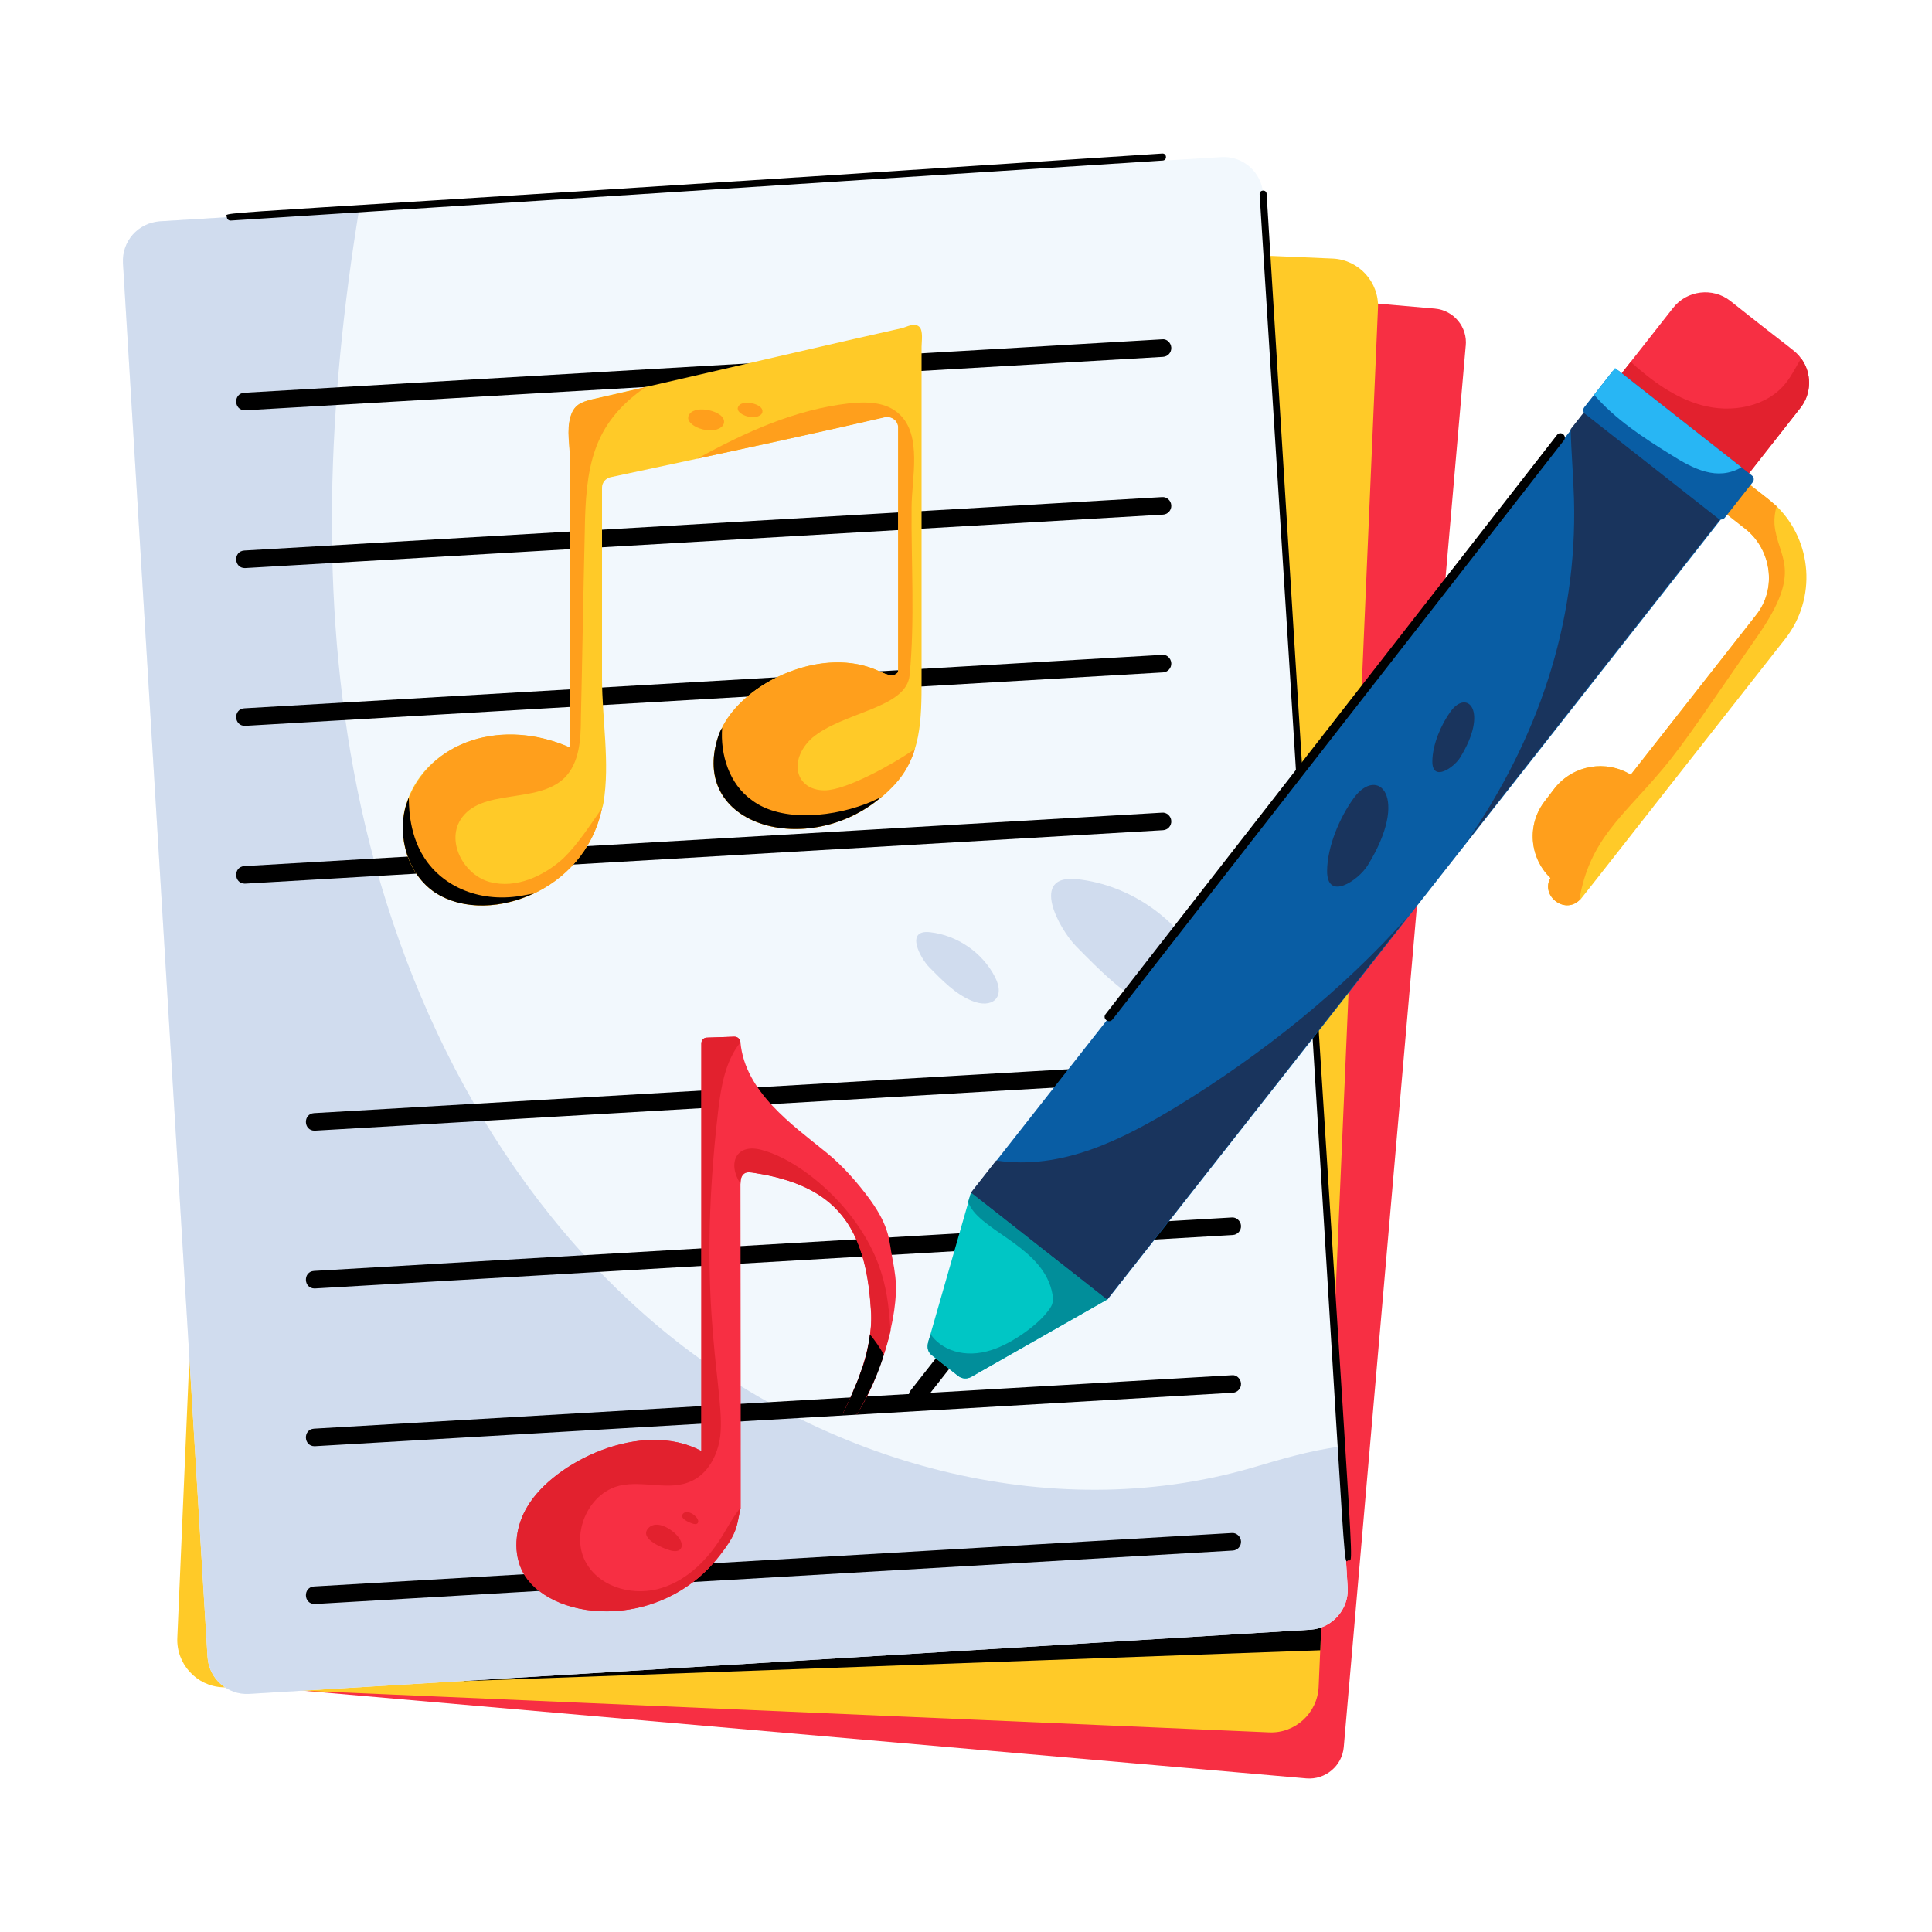 <?xml version="1.0" encoding="UTF-8"?> <svg xmlns="http://www.w3.org/2000/svg" id="Layer_1" viewBox="0 0 55 55"><g id="_x38_9"><g><g><g><path d="m41.725 9.85-3.471 39.886c-.046.532-.521.937-1.065.891l-30.455-2.662c-.532-.046-.925-.52-.879-1.053l3.483-39.897c.046-.532.521-.926 1.053-.88l30.455 2.65c.532.046.937.521.88 1.064z" fill="#f72f43"></path></g></g><g><g><path d="m39.228 8.772c-2.234 51.951.642-14.902-1.689 39.249-.034.752-.671 1.331-1.412 1.296l-29.795-1.284c-.74-.034-1.319-.671-1.284-1.411l1.689-39.249c.035-.752.671-1.331 1.412-1.296l29.795 1.284c.741.035 1.319.671 1.284 1.412z" fill="#ffca28"></path></g></g><g><g><path d="m37.666 45.046-.081 1.933-24.403.879s22.957-3.807 23.188-3.807c.034.012.613.451 1.296.995z"></path></g></g><g><g><path d="m38.365 45.202c.035.613-.44 1.146-1.053 1.192l-30.224 1.828c-.613.035-1.146-.44-1.18-1.053l-2.407-39.677c-.035-.625.428-1.146 1.053-1.192l5.67-.347 24.554-1.481c.613-.035 1.146.44 1.18 1.053.013.213.514 8.473 2.407 39.677z" fill="#f2f8fd"></path></g></g><g><g><path d="m38.365 45.202c.035.613-.44 1.146-1.053 1.192l-30.224 1.828c-.613.035-1.146-.44-1.18-1.053l-2.407-39.677c-.035-.625.428-1.146 1.053-1.192l5.67-.347c-.891 5.473-1.146 11.073-.058 16.489 1.18 5.878 4.038 11.536 8.644 15.378 4.605 3.83 11.05 5.635 16.813 3.969.787-.231 1.666-.498 2.499-.602z" fill="#d0dcee"></path></g></g><g><g><path d="m38.385 44.42c-.19 0 .101 2.411-2.526-38.889-.008-.132.192-.146.199-.013 2.473 40.279 2.529 38.889 2.333 38.901-.002 0-.004 0-.006 0z"></path></g></g></g><g><g><path d="m6.558 6.278c-.052 0-.096-.041-.1-.094-.014-.197-1.548.047 26.63-1.813.002-0.0.004-0.0.006-0.0.128 0 .135.192.006.2l-26.537 1.708c-.002 0-.004 0-.006 0z"></path></g></g><g><g><path d="m32.954 28.764c1.071.439 1.846-.144 1.259-1.292-.68-1.33-2.056-2.279-3.541-2.443-1.388-.153-.514 1.43-.033 1.915.682.688 1.405 1.447 2.315 1.82z" fill="#d0dcee"></path></g></g><g><g><path d="m27.669 28.492c.56.23.965-.075.658-.676-.356-.696-1.075-1.192-1.852-1.278-.726-.08-.269.748-.017 1.002.357.36.735.757 1.211.952z" fill="#d0dcee"></path></g></g><g><g><path d="m6.972 11.681c-.321 0-.336-.481-.015-.5l26.123-1.521c.133-.02.256.097.264.235s-.097.256-.235.264l-26.123 1.521c-.005 0-.01 0-.015 0z"></path></g></g><g><g><path d="m6.972 16.172c-.321 0-.336-.481-.015-.5l26.123-1.521c.133-.013.256.097.264.235.008.138-.097.256-.235.264l-26.123 1.521c-.005 0-.01 0-.015 0z"></path></g></g><g><g><path d="m6.972 20.664c-.321 0-.336-.481-.015-.5l26.123-1.521c.133-.021.256.097.264.235s-.097.256-.235.264l-26.123 1.521c-.005 0-.01 0-.015 0z"></path></g></g><g><g><path d="m6.972 25.156c-.321 0-.336-.481-.015-.5l26.123-1.521c.133-.014.256.097.264.235.008.138-.097.256-.235.264l-26.123 1.521c-.005 0-.01 0-.015 0z"></path></g></g><g><g><path d="m8.957 32.188c-.321 0-.336-.481-.015-.5l26.123-1.521c.13-.02.256.097.264.235s-.097.256-.235.264l-26.123 1.521c-.005 0-.01 0-.015 0z"></path></g></g><g><g><path d="m8.957 36.68c-.321 0-.336-.481-.015-.5l26.123-1.521c.13-.013.256.097.264.235.008.138-.097.256-.235.264l-26.123 1.521c-.005 0-.01 0-.015 0z"></path></g></g><g><g><path d="m8.957 41.171c-.321 0-.336-.481-.015-.5l26.123-1.521c.13-.02.256.097.264.235s-.097.256-.235.264l-26.123 1.521c-.005 0-.01 0-.015 0z"></path></g></g><g><g><path d="m8.957 45.663c-.321 0-.336-.481-.015-.5l26.123-1.521c.13-.014.256.097.264.235.008.138-.097.256-.235.264l-26.123 1.521c-.005 0-.01 0-.015 0z"></path></g></g><g><g><g><path d="m24.52 40.049c-.026.053-.06.106-.086.159-.007.007-.013.02-.013.026-.007.013-.013.007-.026.007-.027-.007-.053-.013-.079-.013-.042-.007-.231-.013-.271 0-.007 0-.026.007-.033 0-.007-.007 0-.013 0-.026.007-.007.013-.02.02-.033.002-.003.092-.189.099-.205.39-.82.738-1.805.662-2.714-.151-2.321-.984-3.498-3.309-3.859-.086-.013-.225-.04-.298.02-.104.08-.097.198-.106.298 0 .1.011 9.956.007 9.213-.119.5-.063.679-.596 1.357-1.723 2.232-4.94 1.88-5.639.41-.265-.576-.159-1.277.172-1.813.747-1.25 3.229-2.479 4.944-1.569v-11.602c0-.093.066-.165.159-.165l.781-.027c.093 0 .159.066.172.152v.013c.132 1.41 1.484 2.35 2.436 3.124.463.371.907.874 1.258 1.357.582.811.53 1.185.635 1.688.033.159.06.331.079.496.134 1.18-.53 2.98-.966 3.706z" fill="#f72f43"></path></g></g><g><g><path d="m21.084 42.921c-.119.5-.063.679-.596 1.357-1.723 2.232-4.94 1.88-5.639.41-.265-.576-.159-1.277.172-1.813.747-1.25 3.229-2.479 4.944-1.569v-11.602c0-.093.066-.165.159-.165l.781-.027c.093 0 .159.066.172.152v.013c-.424.523-.549 1.244-.629 1.919-.678 5.74.26 8.153.04 9.392-.086.483-.351.966-.794 1.171-.622.298-1.37-.02-2.045.132-.927.212-1.443 1.449-.933 2.25.424.682 1.37.907 2.131.662.768-.245 1.357-.867 1.761-1.555.146-.238.291-.51.477-.728z" fill="#e2212e"></path></g></g><g><g><path d="m25.351 37.88c-.015.116-.171.648-.19.686-.041.141-.091.273-.149.405-.217.651-.502 1.061-.579 1.24-.008 0-.016.016-.016.025s-.008.008-.025.008c-.108-.036-.319-.031-.347-.017-.008 0-.025.008-.033 0-.008-.008 0-.016 0-.025.005-.005.047-.094.05-.099.07-.14.2-.426.256-.57.294-.661.546-1.568.471-2.281-.151-2.336-.984-3.499-3.306-3.86-.091-.017-.223-.041-.298.016-.091.066-.107.182-.107.289-.386-.601-.105-1.159.612-.959 1.146.302 2.84 1.727 3.389 3.463.211.654.232 1.209.273 1.678z" fill="#e2212e"></path></g></g><g><g><path d="m19.102 44.141c.285.072.378-.115.248-.33-.139-.232-.647-.584-.897-.304-.273.305.457.586.649.635z" fill="#e2212e"></path></g></g><g><g><path d="m19.739 43.38c.04.01.089.015.118-.015.114-.115-.264-.439-.412-.273-.124.138.207.266.294.288z" fill="#e2212e"></path></g></g><g><g><path d="m25.161 38.566c-.247.84-.665 1.5-.727 1.645-.008 0-.016.016-.016.025s-.008.008-.025.008c-.108-.036-.319-.031-.347-.017-.008 0-.025.008-.033 0-.008-.008 0-.016 0-.025.008-.008.008-.025.016-.033.017-.025.025-.05.033-.066.025-.05.05-.091.066-.141.066-.14.132-.281.19-.43.066-.149.124-.289.174-.446.142-.345.226-.724.273-1.099.149.182.281.372.397.578z"></path></g></g></g><g><g><g><path d="m26.235 9.874v9.491c0 1.106-.009 2.176-.789 2.991-2.083 2.238-5.923 1.263-4.99-1.401.49-1.44 2.908-2.645 4.596-1.836.177.082.394.177.517.014v-6.962c0-.204-.19-.34-.381-.299-1.905.451-4.735 1.059-7.805 1.713-.136.027-.245.15-.245.299v5.425c0 1.169.231 2.407.041 3.549-.014.054-.014.095-.041.15-.493 2.375-3.254 3.372-4.746 2.407-.775-.517-1.101-1.577-.843-2.475.48-1.668 2.56-2.585 4.678-1.659v-8.227c0-.381-.095-.789.014-1.183.095-.34.285-.422.612-.503 4.159-.951 7.002-1.621 8.825-2.026.15-.041.353-.163.489-.041.122.109.068.422.068.571z" fill="#ffca28"></path></g></g><g><g><path d="m18.384 11.017c-1.542 1.06-1.713 2.303-1.738 4.16-.041 1.752-.068 3.503-.109 5.268 0 .602-.041 1.273-.465 1.697-.78.766-2.395.274-2.969 1.204-.397.657.123 1.574.848 1.765.739.192 1.519-.164 2.08-.67.424-.41.753-.93 1.108-1.437-.504 2.43-3.292 3.351-4.748 2.408-.766-.506-1.095-1.574-.835-2.477.638-1.913 2.798-2.486 4.666-1.656v-8.224c0-.383-.096-.794.014-1.177.096-.342.287-.424.616-.506.044-.01 1.492-.335 1.533-.356z" fill="#ff9f1c"></path></g></g><g><g><path d="m26.047 21.321c-.187.583-.453.937-.93 1.355-.014 0-.014.014-.027.014-2.062 1.768-5.498.84-4.639-1.738.027-.082.055-.151.109-.233v-.014c.653-1.306 2.902-2.358 4.488-1.587.178.082.397.178.52.014v-6.965c0-.192-.192-.328-.383-.287-1.779.41-3.558.794-5.337 1.177 1.368-.753 2.778-1.396 4.324-1.574.506-.055 1.054-.041 1.423.301.67.602.356 1.861.356 2.655-.014 1.615.096 3.188-.055 4.776-.089.959-1.888 1.042-2.778 1.793-.691.633-.475 1.491.356 1.491.621 0 1.957-.758 2.49-1.122.027-.014.055-.041.082-.055z" fill="#ff9f1c"></path></g></g><g><g><path d="m20.538 12.156c.076-.062.09-.148.06-.224-.102-.262-.879-.421-.998-.088-.099.28.636.558.937.312z" fill="#ff9f1c"></path></g></g><g><g><path d="m21.654 11.811c.053-.043.062-.102.042-.155-.07-.181-.607-.291-.689-.061-.069.193.439.386.648.215z" fill="#ff9f1c"></path></g></g><g><g><path d="m15.209 25.426c-.884.427-2.005.513-2.819-.014-.766-.506-1.095-1.574-.835-2.477.027-.082.055-.151.082-.233.011.1-.036.977.438 1.71.531.835 1.62 1.327 2.887 1.067.082-.014.164-.027.246-.055z"></path></g></g><g><g><path d="m25.089 22.689c-2.062 1.768-5.498.84-4.639-1.738.027-.082.055-.151.109-.233-.059.766.205 1.603.835 2.053.858.665 2.408.484 3.435.041.082-.041.178-.082.26-.123z"></path></g></g></g><g><g><g><path d="m51.255 11.61-1.522 1.938-3.624-2.847 1.522-1.938c.393-.5 1.129-.589 1.629-.196 1.838 1.463 1.844 1.406 2.012 1.635.304.409.309.991-.018 1.407z" fill="#f72f43"></path></g></g><g><g><path d="m51.255 11.61-1.522 1.938-3.624-2.847.314-.399c.593.534 1.246 1.019 2.006 1.229.851.24 1.877.06 2.421-.641.162-.206.284-.457.424-.687.304.409.309.991-.018 1.407z" fill="#e2212e"></path></g></g><g><g><g><path d="m50.832 18.173c-6.461 8.218-5.8 7.403-5.873 7.457-.434.409-1.105-.146-.821-.635-.6-.58-.681-1.529-.151-2.2l.278-.364c.533-.657 1.455-.807 2.16-.377l3.566-4.542c.613-.767.424-1.879-.298-2.452l-1.273-1c-.008-.006-.025-.017-.028-.032-.503-.444.127-1.201.689-.809 1.24.984 1.122.865 1.498 1.194 1.017.995 1.137 2.616.253 3.76z" fill="#ffca28"></path></g></g></g><g><g><path d="m44.958 25.63c-.434.409-1.105-.146-.821-.635-.6-.58-.681-1.529-.151-2.2l.278-.364c.533-.657 1.455-.807 2.16-.377l3.566-4.542c.613-.767.424-1.879-.298-2.452l-1.273-1c-.008-.006-.025-.017-.028-.032.16-.562.438-.794.513-.895.068.01.118.045.176.086 1.24.984 1.122.865 1.498 1.194-.051.163-.072.334-.062.515.086.969.851 1.268-.485 3.183-1.359 1.948-2.024 2.981-2.712 3.798-1.118 1.331-2.075 1.997-2.361 3.721z" fill="#ff9f1c"></path></g></g><g><g><path d="m26.005 39.925-.052-.041c-.091-.071-.107-.203-.035-.294l1.069-1.361c.071-.091.203-.107.294-.035l.052.041c.091.071.107.203.035.294l-1.069 1.361c-.071.091-.203.107-.294.035z"></path></g></g><g><g><path d="m24.172 21.885h28.29v4.929h-28.29z" fill="#095da4" transform="matrix(.618 -.786 .786 .618 -4.5 39.44)"></path></g></g><g><g><path d="m31.518 36.995-3.874 2.205c-.118.064-.26.054-.365-.028l-.748-.588c-.242-.19-.057-.48-.042-.604l1.079-3.762c-.007.001-.004-.003-.004-.003l.079-.265z" fill="#00c6c5"></path></g></g><g><g><path d="m31.518 36.995-3.874 2.205c-.118.064-.26.054-.365-.028l-.748-.588c-.242-.19-.057-.48-.042-.604.3.442.961.71 1.748.449.568-.181 1.269-.69 1.559-1.059.153-.186.206-.28.166-.522-.227-1.305-1.92-1.758-2.337-2.495-.024-.039-.048-.086-.058-.134-.007.001-.004-.003-.004-.003l.079-.265z" fill="#018e9a"></path></g></g><g><g><path d="m48.993 14.748-7.232 9.207c1.996-2.897 3.148-6.166 3.047-9.755-.018-.653-.079-1.319-.094-1.984l.403-.513z" fill="#19345d"></path></g></g><g><g><path d="m33.542 31.475c2.39-1.467 4.67-3.279 6.541-5.385l-8.566 10.905-3.876-3.045.717-.912c1.873.277 3.581-.585 5.184-1.563z" fill="#19345d"></path></g></g><g><g><path d="m31.474 28.869 12.85-16.486c.101-.131.299.023.197.153l-12.85 16.486c-.102.13-.3-.023-.197-.153z"></path></g></g><g><g><path d="m38.538 22.721c.686-.944 1.606-.038.396 1.916-.262.424-1.162 1.035-1.154.151.006-.692.359-1.519.758-2.067z" fill="#19345d"></path></g></g><g><g><path d="m41.295 20.255c.474-.653 1.094-.016.271 1.312-.18.29-.796.709-.79.104.004-.474.246-1.04.519-1.416z" fill="#19345d"></path></g></g><g><g><path d="m49.897 13.727-.794 1.01c-.046.059-.131.069-.19.023l-3.789-2.977c-.059-.046-.069-.131-.023-.19l.794-1.01c.046-.059.131-.069.19-.023l3.789 2.977c.059.046.069.131.023.19z" fill="#095da4"></path></g></g><g><g><path d="m49.577 13.303c-.689.398-1.364.053-2.028-.369-.782-.485-1.575-1.006-2.168-1.696l.598-.761z" fill="#28b6f4"></path></g></g></g></g></svg> 